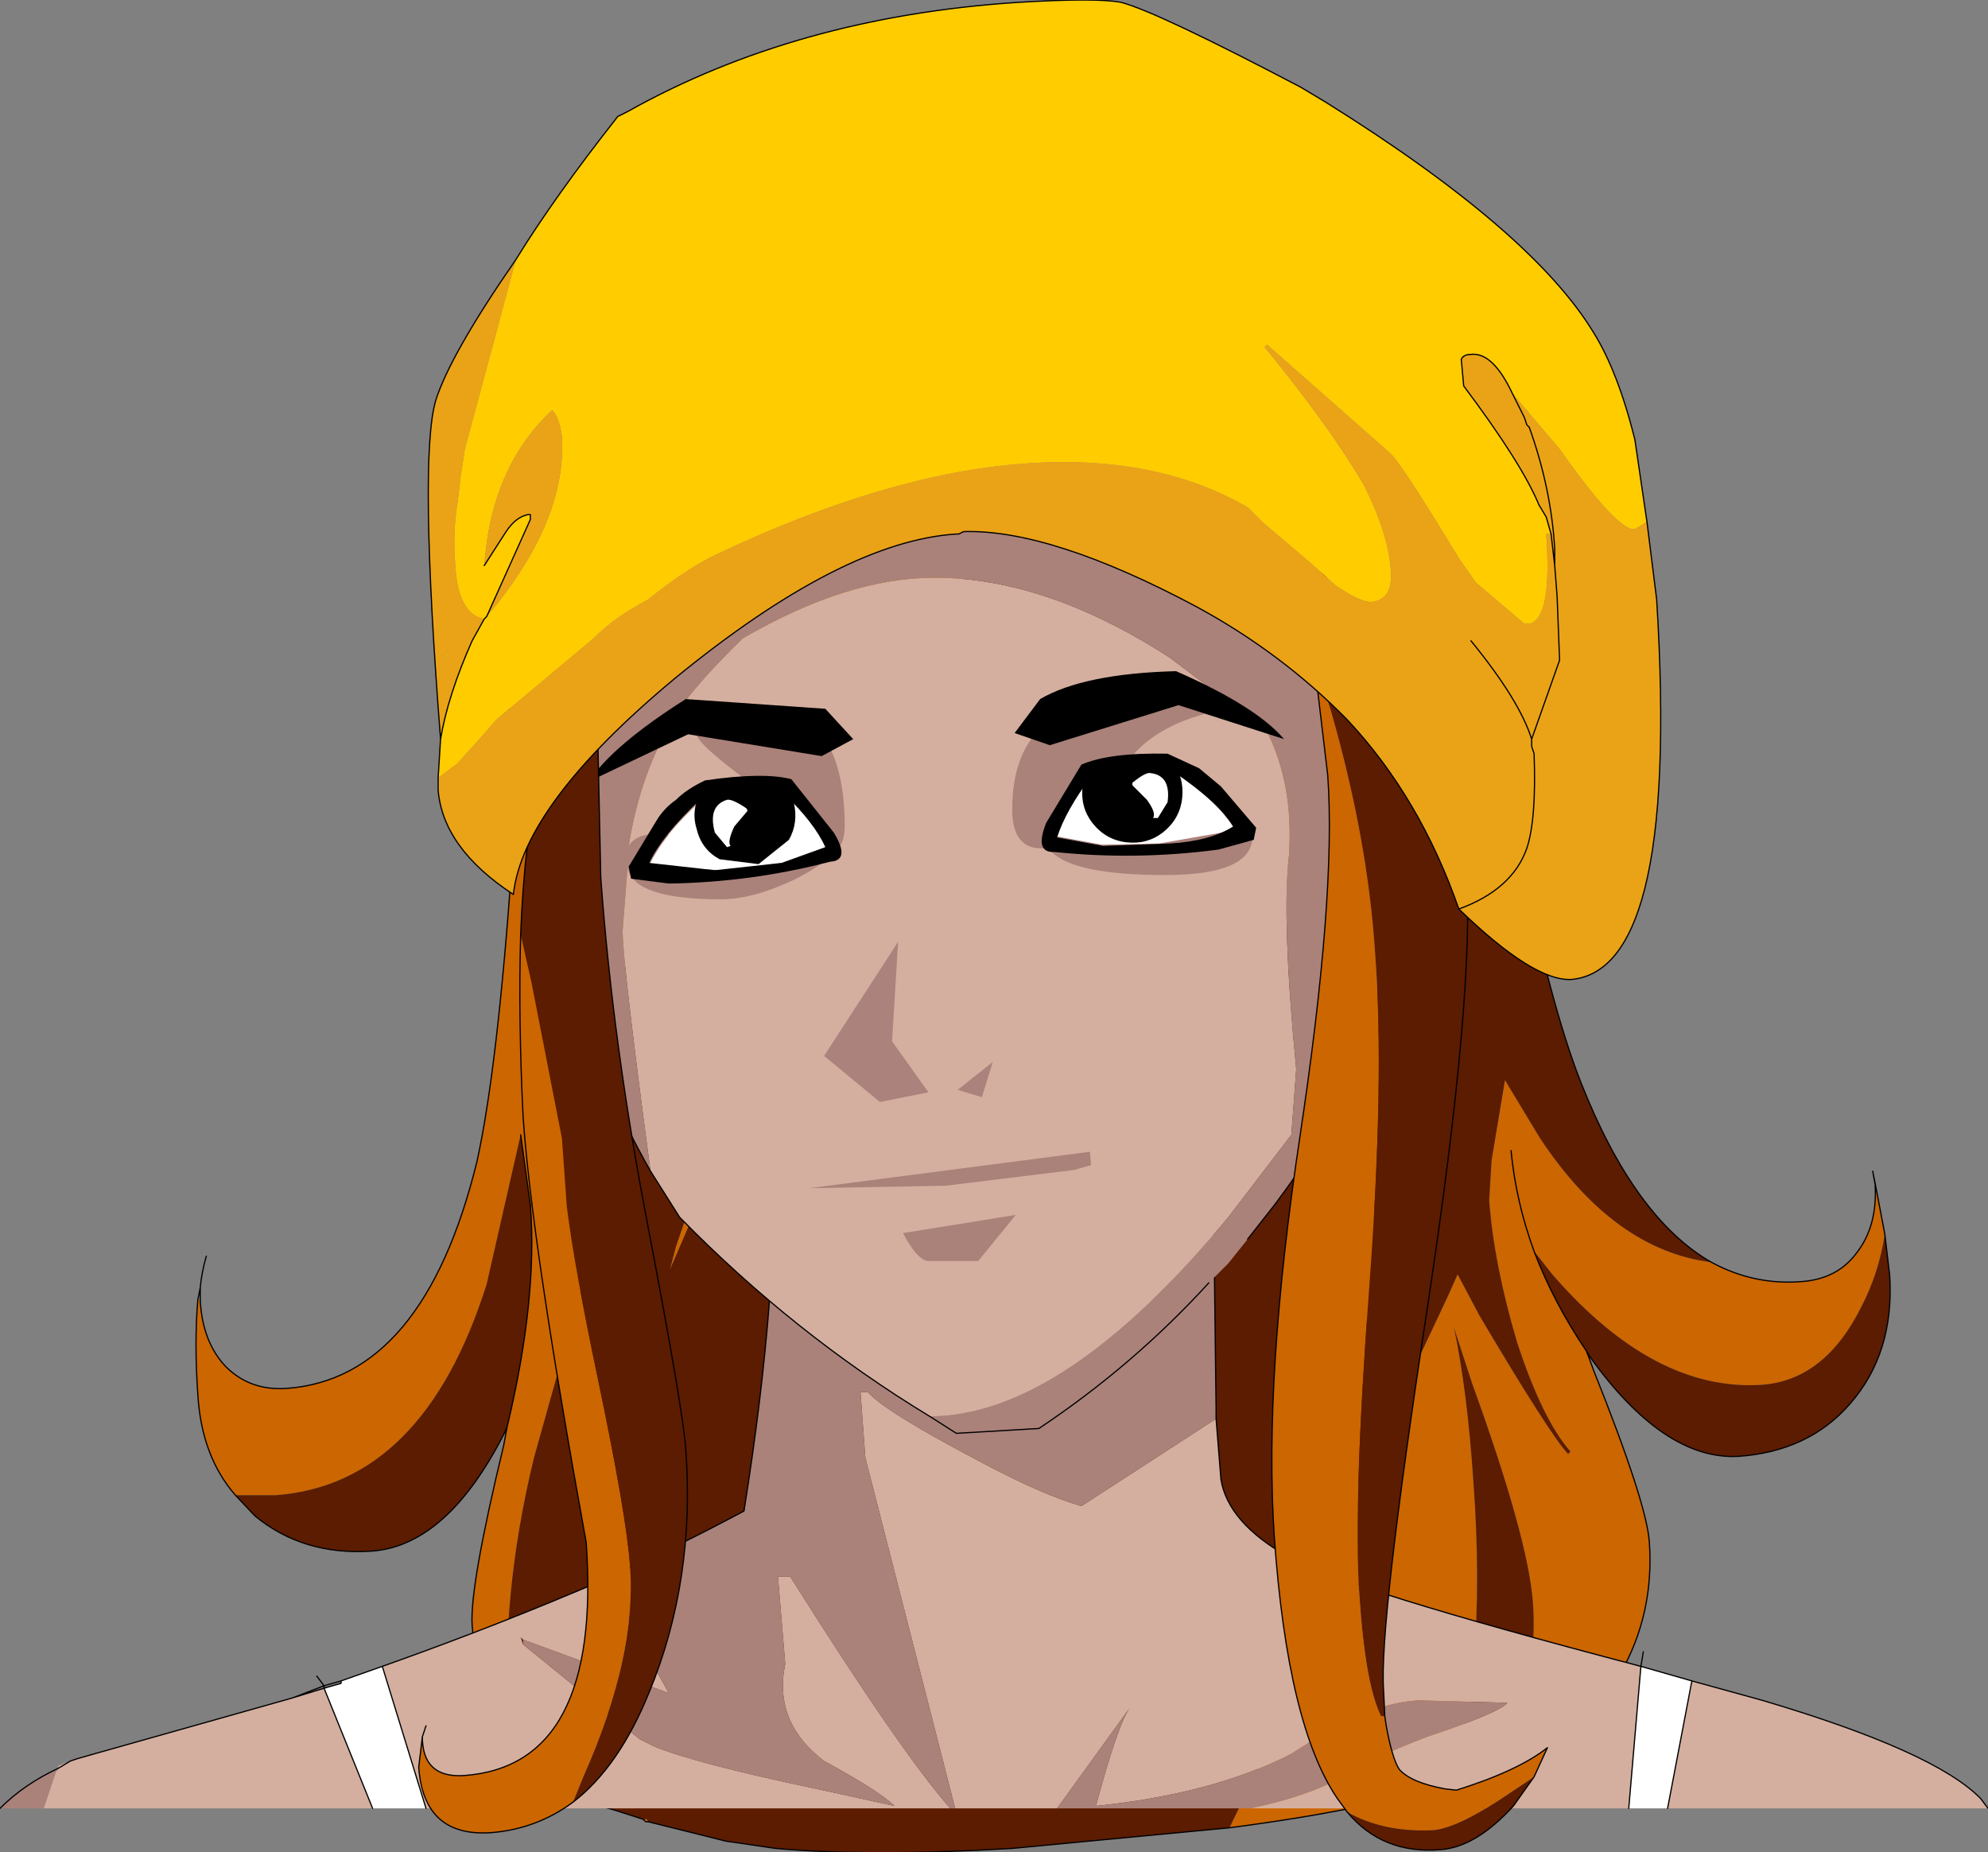 <?xml version="1.0" encoding="UTF-8" standalone="no"?>
<svg xmlns:xlink="http://www.w3.org/1999/xlink" height="76.3px" width="81.9px" xmlns="http://www.w3.org/2000/svg">
  <rect width="100%" height="100%" fill="#808080" stroke="none"/>
  <g transform="matrix(1.0, 0.0, 0.0, 1.0, 5.0, 6.9)">
    <path d="M3.25 46.7 L3.15 46.65 Q3.0 48.4 3.15 50.55 3.3 53.1 4.7 54.7 L6.35 54.7 Q12.45 54.25 15.05 46.0 L16.45 39.85 16.85 42.75 Q17.15 46.6 15.9 51.85 L15.85 52.1 15.75 52.65 Q14.35 58.45 14.45 60.05 14.65 62.6 16.0 64.6 L15.95 64.15 Q15.6 58.9 17.0 53.15 L19.1 45.65 Q19.7 42.55 19.7 36.35 19.5 31.05 19.7 30.4 20.7 32.25 22.05 37.05 L23.45 42.6 23.5 42.5 23.45 42.7 22.85 44.45 22.6 45.4 23.55 43.2 Q25.8 38.0 29.2 31.1 L33.9 21.6 Q34.95 16.35 34.85 11.8 L32.8 11.8 Q22.1 12.55 17.3 19.5 16.1 21.25 16.1 24.05 L16.25 26.75 16.1 28.55 Q15.5 37.1 14.65 40.95 12.45 49.9 6.8 50.3 5.3 50.4 4.3 49.4 3.35 48.4 3.25 46.7 M21.5 68.05 L21.6 68.15 21.7 68.15 21.65 68.05 21.5 68.05 M45.65 68.4 Q51.4 67.65 54.55 66.6 56.3 62.45 55.7 54.15 55.45 50.4 54.9 47.8 L55.65 50.1 Q57.95 56.45 58.15 59.1 58.5 63.75 55.25 66.35 L57.05 65.5 57.5 65.15 Q60.15 64.6 61.75 62.05 63.15 59.6 62.95 56.65 62.85 55.05 60.65 49.55 L60.45 49.0 60.35 48.75 Q59.0 46.75 58.2 44.65 57.45 42.6 57.25 40.5 57.45 42.6 58.2 44.65 L58.95 45.6 Q63.15 50.45 67.6 50.15 70.2 49.95 71.7 46.9 72.4 45.55 72.65 43.95 L72.25 41.85 72.25 41.9 Q72.35 43.6 71.5 44.7 70.7 45.8 69.2 45.9 67.25 46.05 65.5 45.1 61.5 44.6 58.45 40.0 L57.0 37.6 56.45 40.9 56.35 42.55 Q56.55 45.2 57.5 48.4 58.55 51.6 59.7 52.9 L59.6 53.0 Q58.85 52.2 55.95 47.3 L55.05 45.6 54.65 46.5 51.85 52.45 Q52.25 50.3 52.1 48.05 L51.35 40.15 51.15 38.1 Q50.6 31.65 49.5 27.05 L45.9 15.3 45.8 15.2 Q43.3 13.85 40.9 13.05 L43.5 18.0 46.15 23.55 48.85 33.05 Q50.85 40.6 51.35 48.1 51.55 51.0 50.95 54.35 L50.5 56.35 Q49.75 59.6 48.2 63.15 L45.65 68.4" fill="#cc6600" fill-rule="evenodd" stroke="none"/>
    <path d="M4.7 54.7 L5.5 55.55 Q7.5 57.2 10.35 57.0 13.45 56.75 15.8 52.1 L15.9 51.85 Q17.15 46.6 16.85 42.75 L16.45 39.85 15.05 46.0 Q12.45 54.25 6.35 54.7 L4.7 54.7 M16.0 64.6 L16.45 65.25 17.45 66.3 Q18.3 67.0 19.35 67.4 L20.25 67.65 21.5 68.05 21.65 68.05 21.7 68.15 24.9 68.95 26.95 69.25 Q30.85 69.6 36.7 69.25 L45.65 68.4 48.2 63.15 Q49.75 59.6 50.5 56.35 L50.95 54.35 Q51.55 51.0 51.35 48.1 50.85 40.6 48.85 33.05 L46.15 23.55 43.5 18.0 40.9 13.05 Q37.7 11.95 34.85 11.8 34.95 16.35 33.9 21.6 L29.2 31.1 Q25.8 38.0 23.55 43.2 L22.6 45.4 22.85 44.45 23.45 42.7 23.5 42.5 23.45 42.6 22.05 37.05 Q20.7 32.25 19.7 30.4 19.5 31.05 19.7 36.35 19.7 42.55 19.1 45.65 L17.0 53.15 Q15.6 58.9 15.95 64.15 L16.0 64.6 M54.55 66.6 Q54.75 66.5 54.9 66.45 L55.25 66.35 Q58.5 63.75 58.15 59.1 57.95 56.45 55.65 50.1 L54.9 47.8 Q55.45 50.4 55.7 54.15 56.3 62.45 54.55 66.6 M60.35 48.75 L60.5 49.0 Q63.55 53.25 66.6 53.1 69.5 52.9 71.2 50.95 73.05 48.85 72.85 45.65 L72.65 43.95 Q72.4 45.55 71.7 46.9 70.2 49.95 67.6 50.15 63.15 50.45 58.95 45.6 L58.2 44.65 Q59.0 46.75 60.35 48.75 M65.5 45.1 Q62.35 43.3 60.15 37.75 58.85 34.5 57.4 27.35 L56.85 24.85 56.4 24.1 Q53.05 19.0 45.9 15.3 L49.5 27.05 Q50.6 31.65 51.15 38.1 L51.35 40.15 52.1 48.05 Q52.25 50.3 51.85 52.45 L54.65 46.5 55.05 45.6 55.95 47.3 Q58.85 52.2 59.6 53.0 L59.7 52.9 Q58.55 51.6 57.5 48.4 56.55 45.2 56.35 42.55 L56.45 40.9 57.0 37.6 58.45 40.0 Q61.5 44.6 65.5 45.1" fill="#5c1c01" fill-rule="evenodd" stroke="none"/>
    <path d="M21.5 68.05 L21.6 68.15 21.7 68.15 24.9 68.95 26.95 69.25 Q30.85 69.6 36.7 69.25 L45.65 68.4 Q51.4 67.65 54.55 66.6 54.75 66.5 54.9 66.45 M55.25 66.35 L57.05 65.5 M56.4 24.1 Q53.05 19.0 45.9 15.3 L45.8 15.2 Q43.3 13.85 40.9 13.05 37.7 11.95 34.85 11.8 L32.8 11.8 Q22.1 12.55 17.3 19.5 16.1 21.25 16.1 24.05 L16.25 26.75 16.1 28.55" fill="none" stroke="#000000" stroke-linecap="round" stroke-linejoin="round" stroke-width="0.05"/>
    <path d="M3.25 46.7 L3.25 46.15 Q3.3 45.55 3.5 44.85 M3.15 46.65 L3.25 46.15 M3.15 46.65 Q3.0 48.4 3.15 50.55 3.3 53.1 4.7 54.7 L5.5 55.55 Q7.5 57.2 10.35 57.0 13.45 56.75 15.8 52.1 L15.9 51.85 15.85 52.1 15.75 52.65 Q14.35 58.45 14.45 60.05 14.65 62.6 16.0 64.6 L16.45 65.25 17.45 66.3 Q18.3 67.0 19.35 67.4 L20.25 67.65 21.5 68.05 M57.05 65.5 L57.5 65.15 Q60.15 64.6 61.75 62.05 63.15 59.6 62.95 56.65 62.85 55.05 60.65 49.55 L60.45 49.0 60.35 48.75 60.5 49.0 Q63.55 53.25 66.6 53.1 69.5 52.9 71.2 50.95 73.05 48.85 72.85 45.65 L72.65 43.95 72.25 41.85 72.15 41.35 72.25 41.9 Q72.35 43.6 71.5 44.7 70.7 45.8 69.2 45.9 67.25 46.05 65.5 45.1 62.35 43.3 60.15 37.75 58.85 34.5 57.4 27.35 L56.85 24.85 56.4 24.1 M16.1 28.55 Q15.5 37.1 14.65 40.95 12.45 49.9 6.8 50.3 5.3 50.4 4.3 49.4 3.35 48.4 3.25 46.7 M58.2 44.65 Q57.45 42.6 57.25 40.5 M15.9 51.85 Q17.15 46.6 16.85 42.75 L16.45 39.85 M58.2 44.65 Q59.0 46.75 60.35 48.75" fill="none" stroke="#000000" stroke-linecap="round" stroke-linejoin="round" stroke-width="0.05"/>
    <path d="M34.35 67.6 L30.65 53.15 30.45 50.45 30.75 50.45 Q31.45 51.25 35.25 53.25 37.85 54.65 39.55 55.15 L45.1 51.55 45.3 54.05 Q45.6 55.85 48.1 57.25 50.4 58.55 62.6 61.75 L62.1 67.6 46.5 67.6 Q48.9 67.1 50.3 66.3 51.2 65.65 53.8 64.65 56.8 63.65 57.1 63.25 L53.4 63.15 Q52.0 63.25 50.7 63.95 49.9 64.25 48.2 65.35 45.0 67.0 40.15 67.5 41.05 64.15 41.55 63.45 L38.55 67.6 38.05 67.6 34.35 67.6 M19.95 58.15 L20.05 58.35 22.55 62.85 16.55 60.65 16.45 60.55 16.55 60.85 21.35 64.75 21.95 65.05 Q23.65 65.75 28.65 66.8 L31.85 67.5 Q31.25 66.9 28.95 65.65 26.85 64.05 27.35 61.65 L27.05 58.05 27.55 58.05 Q32.15 65.35 34.15 67.6 L12.55 67.6 10.75 61.75 Q15.55 60.05 19.95 58.15 M-2.1 65.65 L-1.8 65.55 -1.1 65.35 7.05 63.05 8.35 62.65 10.35 67.6 -3.2 67.6 -2.7 66.1 -2.6 65.95 -2.6 65.85 -2.1 65.65 -2.6 65.95 -2.1 65.65 M63.7 67.6 L64.7 62.35 67.6 63.15 Q74.7 65.25 76.6 67.2 L76.9 67.6 63.7 67.6" fill="#d4af9f" fill-rule="evenodd" stroke="none"/>
    <path d="M45.1 51.55 L39.55 55.15 Q37.85 54.65 35.25 53.25 31.45 51.25 30.75 50.45 L30.45 50.45 30.65 53.15 34.35 67.6 34.15 67.6 Q32.15 65.35 27.55 58.05 L27.05 58.05 27.35 61.65 Q26.85 64.05 28.95 65.65 31.25 66.9 31.85 67.5 L28.65 66.8 Q23.65 65.75 21.95 65.05 L21.35 64.75 16.55 60.85 16.55 60.65 22.55 62.85 20.05 58.35 19.95 58.15 Q22.85 56.85 25.65 55.35 27.15 45.95 26.85 39.45 L26.75 38.85 Q27.15 38.25 27.95 38.25 29.05 38.15 34.85 39.65 40.85 41.15 45.0 42.75 L45.0 43.05 45.1 51.15 45.1 51.55 M38.55 67.6 L41.55 63.45 Q41.05 64.15 40.15 67.5 45.0 67.0 48.2 65.35 49.9 64.25 50.7 63.95 52.0 63.25 53.4 63.15 L57.1 63.25 Q56.8 63.65 53.8 64.65 51.2 65.65 50.3 66.3 48.9 67.1 46.5 67.6 L38.55 67.6 M-2.6 65.95 L-2.7 66.1 -3.2 67.6 -5.0 67.6 Q-4.0 66.6 -2.6 65.95" fill="#aa827a" fill-rule="evenodd" stroke="none"/>
    <path d="M62.1 67.6 L62.6 61.75 64.7 62.35 63.7 67.6 62.1 67.6 M8.35 62.65 L9.05 62.45 9.05 62.35 10.75 61.75 12.55 67.6 10.35 67.6 8.35 62.65" fill="#ffffff" fill-rule="evenodd" stroke="none"/>
    <path d="M45.0 42.75 Q40.85 41.15 34.85 39.65 29.05 38.15 27.95 38.25 27.15 38.25 26.75 38.85 L26.85 39.45 Q27.15 45.95 25.65 55.35 22.85 56.85 19.95 58.15 15.55 60.05 10.75 61.75 L9.05 62.35 8.35 62.55 8.35 62.65 9.05 62.45 9.05 62.35 M7.05 63.05 L8.35 62.55 8.05 62.15 M8.35 62.65 L7.05 63.05 -1.1 65.35 -1.8 65.55 -2.1 65.65 -2.6 65.95 Q-4.0 66.6 -5.0 67.6 M10.35 67.6 L8.35 62.65 M12.55 67.6 L10.75 61.75" fill="none" stroke="#000000" stroke-linecap="round" stroke-linejoin="round" stroke-width="0.05"/>
    <path d="M62.1 67.6 L62.6 61.75 Q50.4 58.55 48.1 57.25 45.6 55.85 45.3 54.05 L45.1 51.55 45.1 51.15 45.0 43.05 45.0 42.75 45.0 42.05 M64.7 62.35 L62.6 61.75 62.7 61.15 M63.7 67.6 L64.7 62.35 67.6 63.15 Q74.7 65.25 76.6 67.2 L76.9 67.6" fill="none" stroke="#000000" stroke-linecap="round" stroke-linejoin="round" stroke-width="0.05"/>
    <path d="M21.8 41.35 Q20.65 32.75 20.65 31.45 L20.85 28.85 20.9 27.95 Q21.4 24.85 22.8 22.65 23.4 21.55 25.6 19.4 29.9 16.9 33.5 16.9 38.1 16.9 43.2 20.2 L47.1 23.15 47.2 23.25 Q48.3 25.45 48.1 28.35 47.8 30.95 48.4 37.15 L48.2 39.85 45.6 43.25 Q38.8 51.45 33.3 51.45 27.7 48.05 23.0 43.25 L21.8 41.35" fill="#d4af9f" fill-rule="evenodd" stroke="none"/>
    <path d="M51.8 20.75 L52.0 21.25 52.1 27.05 51.9 32.45 51.9 32.85 Q51.5 37.45 47.5 42.75 L46.4 44.15 45.6 45.15 44.8 45.95 Q41.7 49.35 37.8 51.95 L34.4 52.15 33.3 51.45 Q38.8 51.45 45.6 43.25 L48.2 39.85 48.4 37.15 Q47.8 30.95 48.1 28.35 48.3 25.45 47.2 23.25 L47.1 23.15 43.2 20.2 Q38.1 16.9 33.5 16.9 29.9 16.9 25.6 19.4 23.4 21.55 22.8 22.65 21.4 24.85 20.9 27.95 L20.85 28.85 20.65 31.45 Q20.65 32.75 21.8 41.35 19.85 37.95 18.55 33.55 L15.75 21.35 15.85 21.05 Q20.45 11.7 34.5 9.6 L35.0 9.5 Q47.6 10.8 51.8 20.75" fill="#aa827a" fill-rule="evenodd" stroke="none"/>
    <path d="M51.8 20.75 Q47.6 10.8 35.0 9.5 L34.5 9.6 Q20.45 11.7 15.85 21.05" fill="none" stroke="#000000" stroke-linecap="round" stroke-linejoin="round" stroke-width="0.05"/>
    <path d="M46.4 44.15 L47.5 42.75 Q51.5 37.45 51.9 32.85 L51.9 32.45 52.1 27.05 52.0 21.25 51.8 20.75 M15.85 21.05 L15.75 21.35 18.55 33.55 Q19.85 37.95 21.8 41.35 L23.0 43.25 Q27.7 48.05 33.3 51.45 L34.4 52.15 37.8 51.95 Q41.7 49.35 44.8 45.95" fill="none" stroke="#000000" stroke-linecap="round" stroke-linejoin="round" stroke-width="0.05"/>
    <path d="M45.9 21.85 Q46.5 21.95 44.5 22.55 42.4 23.15 41.4 24.55 L40.0 26.35 42.9 27.15 Q44.9 27.15 45.6 26.55 46.6 26.55 46.6 27.55 46.6 29.15 43.0 29.15 39.0 29.15 38.2 28.05 L37.9 28.05 Q36.7 28.05 36.7 26.45 36.7 22.05 41.3 21.95 L43.6 21.75 45.9 21.85 M23.7 23.35 Q23.7 22.15 26.1 22.15 29.8 22.15 29.8 27.15 29.8 27.95 29.3 28.25 28.9 28.75 27.7 29.35 26.0 30.15 24.7 30.15 21.1 30.15 20.85 28.85 L20.75 28.55 Q20.75 28.15 20.9 27.95 21.2 27.45 22.1 27.45 23.0 27.45 24.7 28.15 26.0 28.15 27.4 27.45 L27.2 27.15 26.3 25.65 Q23.7 23.75 23.7 23.35" fill="#aa827a" fill-rule="evenodd" stroke="none"/>
    <path d="M24.9 28.95 L27.2 28.65 Q28.35 28.45 29.05 28.05 28.6 27.05 27.25 25.5 25.3 25.45 23.95 26.05 22.3 27.5 21.7 28.85 L24.9 28.95" fill="#ffffff" fill-rule="evenodd" stroke="none"/>
    <path d="M24.45 28.95 L27.2 28.65 29.0 28.0 Q28.55 27.0 27.3 25.8 L23.9 26.0 Q22.25 27.55 21.75 28.65 L24.45 28.95 M20.9 28.8 L22.05 26.9 Q22.35 26.4 22.85 26.05 23.3 25.6 24.05 25.25 26.45 24.9 27.6 25.2 L29.35 27.4 Q30.05 28.55 29.2 28.6 25.95 29.45 22.55 29.5 L21.0 29.3 20.9 28.8" fill="#000000" fill-rule="evenodd" stroke="none"/>
    <path d="M23.9 25.7 Q23.45 26.45 23.7 27.25 23.9 28.1 24.65 28.5 L26.25 28.7 27.5 27.7 Q27.9 27.0 27.7 26.15 L27.5 25.65 25.9 25.4 24.9 25.4 24.8 25.45 23.9 25.7" fill="#000000" fill-rule="evenodd" stroke="none"/>
    <path d="M25.75 26.4 Q25.15 26.0 24.95 26.05 24.15 26.3 24.45 27.4 L24.95 28.0 25.1 27.95 Q24.95 27.8 25.25 27.15 L25.8 26.5 25.75 26.4" fill="#ffffff" fill-rule="evenodd" stroke="none"/>
    <path d="M19.25 25.3 L23.35 23.35 28.85 24.25 30.15 23.55 29.0 22.3 23.25 21.9 Q20.25 23.8 19.25 25.3" fill="#000000" fill-rule="evenodd" stroke="none"/>
    <path d="M34.45 38.0 L35.45 38.3 35.9 36.85 34.45 38.0 M28.95 36.6 L31.25 38.5 33.25 38.1 31.75 36.0 32.0 31.9 28.95 36.6" fill="#ab827c" fill-rule="evenodd" stroke="none"/>
    <path d="M33.95 41.95 L39.25 41.3 39.95 41.1 39.9 40.55 28.35 42.05 33.95 41.95" fill="#aa827a" fill-rule="evenodd" stroke="none"/>
    <path d="M33.2 45.05 L35.3 45.05 36.85 43.15 32.2 43.9 Q32.75 44.95 33.2 45.05" fill="#aa827a" fill-rule="evenodd" stroke="none"/>
    <path d="M18.6 67.35 L19.05 66.25 Q21.25 61.3 20.95 57.55 20.8 55.5 19.65 50.0 18.65 45.25 18.35 42.8 L18.3 42.1 18.15 40.0 16.9 33.6 16.45 31.6 Q16.35 35.05 16.55 39.1 16.9 44.25 19.15 56.65 19.8 65.85 14.1 66.25 12.4 66.35 12.4 64.65 L12.25 65.9 Q12.45 68.8 15.25 68.6 17.1 68.45 18.6 67.35" fill="#cc6600" fill-rule="evenodd" stroke="none"/>
    <path d="M18.6 67.35 Q20.5 65.9 21.75 62.8 23.65 58.2 23.25 52.8 23.15 51.25 21.7 43.65 20.25 36.15 19.75 29.25 L19.6 22.3 Q18.2 22.7 17.45 24.1 L17.25 24.65 Q16.6 27.7 16.45 31.6 L16.9 33.6 18.15 40.0 18.3 42.1 18.35 42.8 Q18.65 45.25 19.65 50.0 20.8 55.5 20.95 57.55 21.25 61.3 19.05 66.25 L18.6 67.35" fill="#5c1c01" fill-rule="evenodd" stroke="none"/>
    <path d="M16.45 31.6 Q16.6 27.7 17.25 24.65 L17.45 24.1 Q18.2 22.7 19.6 22.3 L19.75 29.25 Q20.25 36.15 21.7 43.65 23.15 51.25 23.25 52.8 23.65 58.2 21.75 62.8 20.5 65.9 18.6 67.35 17.1 68.45 15.25 68.6 12.45 68.8 12.25 65.9 L12.4 64.65 12.55 64.2 M16.45 31.6 Q16.35 35.05 16.55 39.1 16.9 44.25 19.15 56.65 19.8 65.85 14.1 66.25 12.4 66.35 12.4 64.65" fill="none" stroke="#000000" stroke-linecap="round" stroke-linejoin="round" stroke-width="0.05"/>
    <path d="M49.1 20.0 L49.7 25.05 Q50.05 30.0 48.55 39.95 47.05 49.9 47.5 56.45 48.05 64.2 50.1 67.2 L50.5 67.75 Q52.0 68.6 54.05 68.5 55.1 68.4 57.15 67.0 L58.2 66.3 58.75 65.1 Q57.55 66.05 55.0 66.85 L54.55 66.8 Q53.15 66.55 52.65 66.0 52.35 65.55 52.1 64.15 L52.05 63.8 51.9 63.8 Q51.25 62.55 51.0 58.8 50.75 55.0 51.4 46.25 52.05 37.55 51.65 32.35 51.35 27.7 49.85 22.45 L49.1 20.0" fill="#cc6600" fill-rule="evenodd" stroke="none"/>
    <path d="M52.05 63.8 L52.0 62.75 Q51.8 60.1 53.8 47.0 55.8 33.8 55.4 28.65 54.85 20.5 48.45 17.1 L48.7 18.25 49.1 20.0 49.85 22.45 Q51.35 27.7 51.65 32.35 52.05 37.55 51.4 46.25 50.75 55.0 51.0 58.8 51.25 62.55 51.9 63.8 L52.05 63.8 M50.5 67.75 Q51.95 69.5 54.35 69.3 55.8 69.2 57.35 67.5 L58.2 66.3 57.15 67.0 Q55.1 68.4 54.05 68.5 52.0 68.6 50.5 67.75" fill="#5c1c01" fill-rule="evenodd" stroke="none"/>
    <path d="M52.05 63.8 L52.0 62.75 Q51.8 60.1 53.8 47.0 55.8 33.8 55.4 28.65 54.85 20.5 48.45 17.1 L48.7 18.25 49.1 20.0 49.7 25.05 Q50.05 30.0 48.55 39.95 47.05 49.9 47.5 56.45 48.05 64.2 50.1 67.2 L50.5 67.75 Q51.95 69.5 54.35 69.3 55.8 69.2 57.35 67.5 L58.2 66.3 58.75 65.1 Q57.55 66.05 55.0 66.85 L54.55 66.8 Q53.15 66.55 52.65 66.0 52.35 65.55 52.1 64.15 L52.05 63.8 Z" fill="none" stroke="#000000" stroke-linecap="round" stroke-linejoin="round" stroke-width="0.05"/>
    <path d="M16.25 3.8 Q17.85 1.2 20.45 -2.1 L20.85 -2.3 Q27.8 -6.2 36.9 -6.8 40.2 -7.0 41.2 -6.8 42.7 -6.4 48.6 -3.3 L49.6 -2.7 Q58.1 2.6 60.65 6.8 61.65 8.4 62.35 11.2 L62.85 14.6 62.35 14.9 Q61.65 15.0 59.25 11.6 L57.3 9.3 Q56.5 7.6 55.6 7.7 55.3 7.7 55.2 7.9 L55.3 9.0 Q57.7 12.2 58.4 13.9 L58.7 14.4 58.9 15.1 58.7 15.1 Q58.95 18.6 58.0 18.8 L57.9 18.8 57.8 18.8 55.8 17.1 55.1 16.1 Q52.8 12.3 52.3 11.8 L47.2 7.3 47.1 7.4 Q49.8 10.7 51.2 13.1 52.2 15.1 52.3 16.6 52.4 17.8 51.5 17.9 51.0 17.9 50.0 17.2 L49.0 16.3 47.0 14.6 46.4 14.0 Q42.6 11.8 37.2 12.2 31.6 12.6 24.6 15.9 23.3 16.5 21.7 17.8 20.35 18.5 19.45 19.4 L15.45 22.75 14.75 23.55 13.85 24.55 13.05 25.15 13.15 23.55 Q13.45 21.75 14.45 19.5 L14.95 18.6 Q13.85 18.4 13.75 16.3 13.65 15.0 13.85 13.8 L13.95 13.0 13.95 12.9 14.15 11.6 16.25 3.8 M15.05 18.5 L14.95 18.6 15.05 18.5 Q18.35 14.6 18.15 11.1 18.05 10.3 17.75 10.0 15.25 12.3 14.95 16.4 L15.85 15.0 Q16.25 14.4 16.75 14.3 L16.85 14.3 16.85 14.5 15.05 18.5 M57.9 10.6 L58.0 10.6 58.0 10.7 57.9 10.6 M13.45 20.0 L13.45 20.1 13.35 20.2 13.45 20.0" fill="#ffcc00" fill-rule="evenodd" stroke="none"/>
    <path d="M16.25 3.8 L14.15 11.6 13.95 12.9 13.95 13.0 13.85 13.8 Q13.65 15.0 13.75 16.3 13.85 18.4 14.95 18.6 L14.45 19.5 Q13.45 21.75 13.15 23.55 12.25 12.0 12.95 9.6 13.55 7.7 16.25 3.8 M15.05 18.5 L16.85 14.5 16.85 14.3 16.75 14.3 Q16.25 14.4 15.85 15.0 L14.95 16.4 Q15.25 12.3 17.75 10.0 18.05 10.3 18.15 11.1 18.35 14.6 15.05 18.5 M58.0 10.7 L58.0 10.6 57.9 10.6 58.0 10.7 Q58.9 13.2 59.05 15.7 L59.05 16.4 59.15 17.7 59.25 20.3 58.1 23.55 58.1 23.85 58.2 24.15 Q58.3 26.85 57.9 28.05 57.3 29.75 55.1 30.55 57.3 29.75 57.9 28.05 58.3 26.85 58.2 24.15 L58.1 23.85 58.1 23.55 59.25 20.3 59.15 17.7 59.05 16.4 59.05 15.7 Q58.9 13.2 58.0 10.7 M62.85 14.6 L63.25 17.8 Q63.75 25.85 62.75 29.75 61.85 33.25 59.75 33.45 58.2 33.55 55.1 30.55 53.5 25.95 50.5 22.75 47.8 20.0 44.3 18.1 38.3 14.9 34.7 15.0 L34.5 15.1 34.4 15.1 Q29.7 15.4 22.8 21.05 16.55 26.25 16.15 29.95 13.25 28.05 13.05 25.65 L13.05 25.15 13.85 24.55 14.75 23.55 15.45 22.75 19.45 19.4 Q20.35 18.5 21.7 17.8 23.3 16.5 24.6 15.9 31.6 12.6 37.2 12.2 42.6 11.8 46.4 14.0 L47.0 14.6 49.0 16.3 50.0 17.2 Q51.0 17.9 51.5 17.9 52.4 17.8 52.3 16.6 52.2 15.1 51.2 13.1 49.8 10.7 47.1 7.4 L47.2 7.3 52.3 11.8 Q52.8 12.3 55.1 16.1 L55.8 17.1 57.8 18.8 57.9 18.8 58.0 18.8 Q58.95 18.6 58.7 15.1 L58.9 15.1 58.7 14.4 58.4 13.9 Q57.7 12.2 55.3 9.0 L55.2 7.9 Q55.3 7.7 55.6 7.7 56.5 7.6 57.3 9.3 L59.25 11.6 Q61.65 15.0 62.35 14.9 L62.85 14.6 M57.9 10.6 L57.8 10.3 57.3 9.3 57.8 10.3 57.9 10.6 M58.9 15.1 L59.05 16.4 58.9 15.1 M58.1 23.55 Q57.6 21.95 55.6 19.5 57.6 21.95 58.1 23.55 M13.45 20.0 L13.35 20.2 13.45 20.1 13.45 20.0" fill="#eaa317" fill-rule="evenodd" stroke="none"/>
    <path d="M62.85 14.6 L62.35 11.2 Q61.65 8.4 60.65 6.8 58.1 2.6 49.6 -2.7 L48.6 -3.3 Q42.7 -6.4 41.2 -6.8 40.2 -7.0 36.9 -6.8 27.8 -6.2 20.85 -2.3 L20.45 -2.1 Q17.85 1.2 16.25 3.8 13.55 7.7 12.95 9.6 12.25 12.0 13.15 23.55 13.45 21.75 14.45 19.5 L14.95 18.6 15.05 18.5 16.85 14.5 16.85 14.3 16.75 14.3 Q16.25 14.4 15.85 15.0 L14.95 16.4 M57.9 10.6 L58.0 10.7 Q58.9 13.2 59.05 15.7 L59.05 16.4 59.15 17.7 59.25 20.3 58.1 23.55 58.1 23.85 58.2 24.15 Q58.3 26.85 57.9 28.05 57.3 29.75 55.1 30.55 58.2 33.55 59.75 33.45 61.85 33.25 62.75 29.75 63.75 25.85 63.25 17.8 L62.85 14.6 M57.3 9.3 L57.8 10.3 57.9 10.6 M58.9 15.1 L58.7 14.4 58.4 13.9 Q57.7 12.2 55.3 9.0 L55.2 7.9 Q55.3 7.7 55.6 7.7 56.5 7.6 57.3 9.3 M59.05 16.4 L58.9 15.1 M13.05 25.15 L13.05 25.65 Q13.25 28.05 16.15 29.95 16.55 26.25 22.8 21.05 29.7 15.4 34.4 15.1 L34.5 15.1 34.7 15.0 Q38.3 14.9 44.3 18.1 47.8 20.0 50.5 22.75 53.5 25.95 55.1 30.55 M55.6 19.5 Q57.6 21.95 58.1 23.55 M13.15 23.55 L13.05 25.15" fill="none" stroke="#000000" stroke-linecap="round" stroke-linejoin="round" stroke-width="0.05"/>
    <path d="M42.75 27.85 L40.4 27.9 38.5 27.55 Q38.8 26.45 39.95 24.75 L43.3 24.85 Q45.1 26.05 45.9 27.3 L42.75 27.85" fill="#ffffff" fill-rule="evenodd" stroke="none"/>
    <path d="M43.2 27.85 L40.45 27.95 38.55 27.6 Q38.9 26.5 39.95 25.1 L43.35 24.9 Q45.2 26.15 45.8 27.15 44.85 27.75 43.2 27.85 M46.65 27.7 L46.75 27.2 45.3 25.5 44.4 24.75 43.1 24.15 Q40.7 24.1 39.55 24.6 L38.1 27.0 Q37.6 28.25 38.45 28.2 41.8 28.55 45.2 28.1 L46.65 27.7" fill="#000000" fill-rule="evenodd" stroke="none"/>
    <path d="M43.3 24.5 Q43.8 25.15 43.7 26.0 43.6 26.85 42.9 27.4 42.25 27.9 41.4 27.8 40.55 27.7 40.0 27.0 39.5 26.35 39.6 25.5 L39.75 24.95 41.25 24.45 42.3 24.35 42.35 24.35 43.3 24.5" fill="#000000" fill-rule="evenodd" stroke="none"/>
    <path d="M41.65 25.35 Q42.2 24.9 42.4 24.95 43.25 25.05 43.1 26.15 L42.7 26.8 42.5 26.8 Q42.65 26.6 42.25 26.05 L41.65 25.45 41.65 25.35" fill="#ffffff" fill-rule="evenodd" stroke="none"/>
    <path d="M47.9 23.55 L43.55 22.15 38.25 23.8 36.8 23.3 37.85 21.9 Q39.65 20.85 43.45 20.75 46.75 22.2 47.9 23.55" fill="#000000" fill-rule="evenodd" stroke="none"/>
  </g>
</svg>
